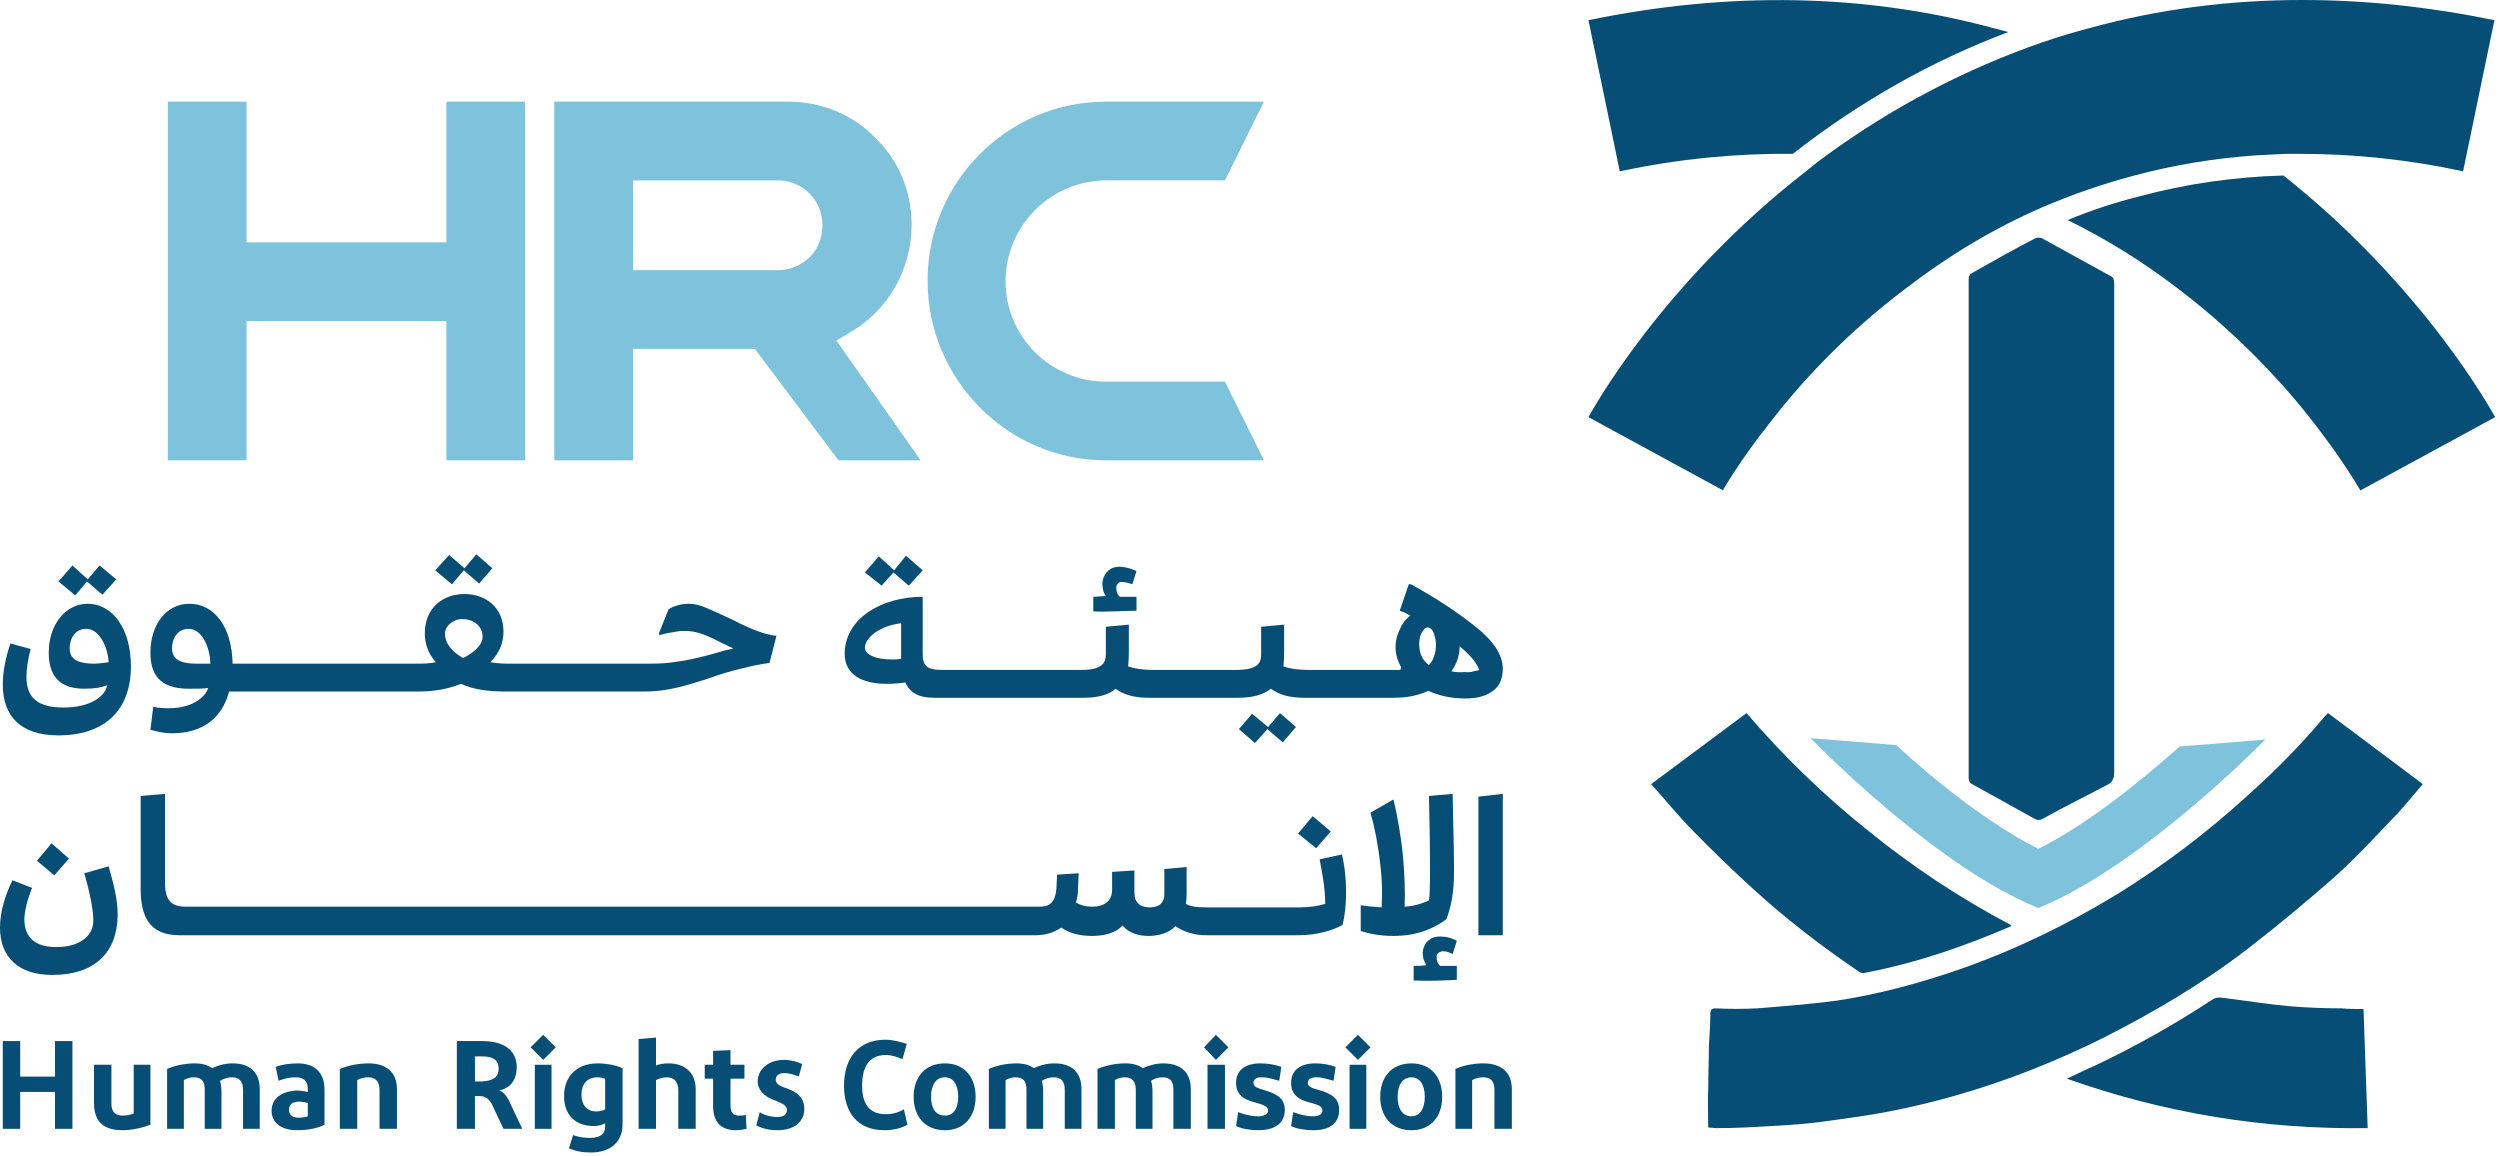<svg version="1.2" xmlns="http://www.w3.org/2000/svg" viewBox="0 0 359 166" width="359" height="166"><style>.a{fill:#064e75}.b{fill:#7ec2dc}</style><path class="a" d="m339 70.5q0 0 0 0z"/><path fill-rule="evenodd" class="a" d="m9.9 123.3l-2.5-2.2-2.1 2.5 2.5 2.1 2.1-2.4z"/><path fill-rule="evenodd" class="a" d="m0.4 149.5v12.6h2.5v-5.3h5v5.3h2.5v-12.6h-2.5v5.1h-5v-5.1h-2.5z"/><path fill-rule="evenodd" class="a" d="m12.5 83.5l2.2 1.9 2-2.2-2.4-2-1.7 2-2.2-2-2 2.3 2.4 2 1.7-2z"/><path class="a" d="m12.6 86.7c-3.2 0-5.6 3-5.6 7 0 3.1 1.3 5.2 5.1 5.2 1.6 0 2.5-0.2 3.3-0.5-0.3 1.6-2.4 3.2-6.3 3.2-3.9 0-5.3-1.6-5.3-4.4 0-1.1 0.2-2.5 0.6-4l-2.9-0.8c-0.7 2-1.1 4.1-1.1 5.9 0 4.5 2.5 7.3 8 7.3 6.8 0 10.4-3.8 10.4-9.9 0-5.5-2.7-9-6.2-9m0.9 8.6c-2.7 0-3.5-0.9-3.5-2.2 0-1.3 0.7-2.8 2.4-2.8 1.9 0 3.1 2.7 3.2 4.8-0.7 0.1-1.5 0.2-2.1 0.2z"/><path fill-rule="evenodd" class="a" d="m66.6 81.9l2.2 1.9 1.9-2.2-2.3-2-1.7 2-2.2-1.9-2 2.2 2.4 2 1.7-2z"/><path class="a" d="m60.9 99.3q0.1 0 0.2 0h-6 5.2z"/><path fill-rule="evenodd" class="a" d="m128.3 82.2l2.2 1.9 2-2.2-2.4-2.1-1.7 2.1-2.2-2-2 2.3 2.4 1.9 1.7-1.9z"/><path class="a" d="m154.7 100.2h0.7q0.1 0 0.2 0h-8.4c0 0 7.5 0 7.5 0z"/><path fill-rule="evenodd" class="a" d="m183.8 102.4l-1.7 2-2.3-1.9-1.9 2.2 2.3 2 1.8-2 2.2 1.9 1.9-2.2-2.3-2z"/><path class="a" d="m211.9 90q-4-3.2-9.3-6.1h-0.3l-1.3 3.8q0.2 0.1 0.6 0.2 0.4 0.2 0.9 0.5-1 0.8-1.5 2-0.6 1.2-0.6 2.5 0 1.5 0.8 2.9l-0.1 0.4h-13.2c-1.6 0-2.8-0.2-3.6-0.5q0.1-0.9 0.1-2.2v-3.8l-3.3 0.3v3.9c0 1.3-0.4 2.3-3.7 2.3h-11.8c-1.6 0-2.7-0.2-3.6-0.5q0.1-0.9 0.1-2.2v-3.8l-3.3 0.3v3.9c0 1.2-0.4 2.3-3.5 2.3h-5.6-14.4c-2.1 0-2.8-0.5-2.8-2.3v-8.2c-5.9 0-11.2 3.1-11.2 8.2 0 3 2.5 4.3 6.1 4.3q1.2 0 2.6-0.2c0.7 1.5 1.9 2.2 4.2 2.2h21.4c2 0 3.6-0.4 4.6-1.3 1.1 0.8 2.5 1.3 4.8 1.3h12.7c2.1 0 3.7-0.4 4.8-1.3 1.1 0.8 2.5 1.3 4.8 1.3h12.8l0.1-0.1-0.1 0.1c1.9 0 3.5-0.3 5-1q2.4 1.1 5.3 1.1 2.6 0 4-1.1 1.4-1 1.4-3.2 0-2.9-3.9-6m-6 4.3q-0.2 0.7-0.7 1.2-1.4-1-1.4-3 0-0.7 0.2-1.3 0.2-0.5 0.5-0.8 0.2-0.3 0.5-0.3 0.3 0 0.6 0.3 0.3 0.4 0.4 0.9 0.2 0.6 0.2 1.3 0 1-0.3 1.7m-76.5 0v0.3c-0.5 0.1-0.9 0.1-1.3 0.1-2.6 0-3.9-0.8-3.9-1.7 0-1.3 1.9-3.1 5.2-3.5v4.8zm82.2 2.1q-0.6 0.2-1.2 0.1-1.1 0.1-2-0.1 0.6-0.8 0.9-1.7 0.3-0.9 0.3-1.9 2.4 2 2.8 3.4-0.1 0.1-0.8 0.2z"/><path class="a" d="m109 90.7q-1.5-0.5-4-1.8-2.6-1.2-3.8-1.7-1.2-0.5-2.3-0.5-0.8 0-1.5 0.2-0.8 0.2-1.4 0.6l-1.4 3.5 0.1 0.2q1-0.3 1.9-0.4 0.8-0.2 1.8-0.2 1.1 0 2.3 0.4 1.2 0.4 3.1 1.4 1.1 0.5 1.5 0.7-0.2 0.1-1.2 0.3-1 0.3-2.1 0.6-3 0.8-4.7 1-1.7 0.3-3.8 0.3h-20.1c-0.8 0-1.8 0-3-0.2 1.4-1.4 1.9-2.9 1.9-4.4 0-3.5-2.6-5.4-5.6-5.4-2.9 0-5.7 1.8-5.7 5.7 0 1.2 0.4 2.8 1.6 4.1-1 0.2-2 0.2-2.7 0.2h-26.5c-0.1-5.4-2.7-8.6-6.2-8.6-3.4 0-5.6 3.1-5.6 7 0 2.9 1.1 5.2 5.5 5.2 1.1 0 2.1 0 2.8-0.1-0.4 1.2-2.1 2.9-5.7 2.9q-1.3 0-2.2-0.2l-0.4 3.3c1.1 0.3 2.1 0.5 3.1 0.5 4.4 0 7.2-2.2 8.2-6h2.1 24.9c2 0 4-0.2 6.3-1.1 1.9 0.9 4.3 1.1 6.5 1.1h19.9q1.9 0 3.9-0.4 2-0.4 5.3-1.5 2.5-0.9 4.7-1.4 2.3-0.6 4-0.8l1-3.9q-1.1-0.1-2.5-0.6m-80.8 4.6c-2.7 0-3.5-0.9-3.5-2.2 0-1.3 0.7-2.8 2.4-2.8 2 0 3.1 2.9 3.1 5zm38.3-0.8q-2.6-1.5-2.6-3.5c0-1.1 1.1-2.1 2.5-2.1 1.7 0 2.9 1.1 2.9 2.5 0 1-0.8 2.1-2.8 3.1z"/><path class="a" d="m163.2 87.7v-2q-0.8 0-2.4 0-0.3-0.3-0.4-0.6-0.1-0.4-0.1-0.7 0-0.4 0.3-0.7 0.3-0.2 0.7-0.1 0.5 0 1.3 0.3l0.6-1.9q-1.1-0.5-2.1-0.6-1.2-0.1-1.9 0.5-0.8 0.7-0.9 1.8 0 0.5 0.1 1 0.1 0.5 0.4 0.9c-0.6 0-1.2 0.1-1.8 0.1v2.1c2.1 0.1 4.5-0.1 6.2-0.1z"/><path class="a" d="m16.9 131.5c0-2.6-0.6-4.5-1.3-7.1l-3.5 1c0.9 3.1 1.3 5.4 1.3 6.8 0 2.3-2.1 3.8-5.3 3.8-3.2 0-4.6-1.5-4.6-4 0-1.2 0.5-3 1.1-4.5l-2.8-1.1c-0.9 1.8-1.8 4.3-1.8 6.8 0 4.2 2.6 6.8 7.5 6.8 6.1 0 9.3-3.2 9.4-8.5z"/><path fill-rule="evenodd" class="a" d="m191.1 119.4l-2.6-2.2-2.1 2.5 2.6 2.1 2.1-2.4z"/><path class="a" d="m186.5 134.3c2.5 0 5-0.7 6.3-1.5 0.3-1.2 0.5-2.9 0.5-4.6 0-1.9-0.2-3.9-0.6-5.5l-3.2 0.7c0.3 1.6 0.8 4 0.8 6.4-1 0.3-2.2 0.5-3.7 0.5h-13.3c-1.8 0-2.5-0.2-3-0.5q0.1-0.7 0.1-1.5v-3.8l-3.2 0.3v3.6c0 1.1-0.6 1.9-2.1 1.9-1.4 0-2.2-0.7-2.2-2.1v-3.2l-3.2 0.2v2.6c0 1.7-1.3 2.4-2.8 2.4-1 0-1.7-0.2-2.4-0.6 0.2-0.6 0.3-1.2 0.3-1.9l0.1-2.3-3.1 0.2-0.1 2c-0.2 2.2-1.1 2.6-2.5 2.6h-122.5c-2 0-3-0.8-3-3.4v-12.8l-3.5 0.3v13.3c0 4.1 1.3 6.7 5.6 6.7h122.9c1.4 0 2.7-0.4 3.7-1.1 1 0.7 2.4 1.2 4.4 1.2 1.5 0 3.3-0.3 4.4-1.5 0.9 1.1 2.3 1.5 3.7 1.5 1.5 0 2.9-0.4 3.9-1.4 1.2 0.8 2.6 1.3 4.4 1.3h13.3z"/><path class="a" d="m208.8 125.2c0-1.3 0-2.6-0.2-11.2l-3.4 0.3c0.2 8.3 0.2 14.2 0 15-1.1 0.5-2.1 0.8-3.5 0.9 0.1-2.1 0-4.4-0.2-6.9-0.3-3.2-0.8-6-1.4-8.5q-1.7 1-3.3 1.9c0.6 2.1 1.1 4.6 1.4 7.4 0.3 2.3 0.3 4.4 0.2 6.2-1.5-0.1-2.4-0.2-3-0.3v3.7c1.3 0.4 2.8 0.7 4.7 0.7 3.3 0 5.7-1 7.6-2.4 0.6-1.6 1.1-3.6 1.1-6.8z"/><path fill-rule="evenodd" class="a" d="m215.8 114l-3.5 0.4v19.9h3.5v-20.3z"/><path class="a" d="m209.2 138.7q-0.8 0-2.4 0-0.3-0.3-0.4-0.6-0.1-0.3-0.1-0.7 0-0.4 0.3-0.6 0.3-0.2 0.7-0.2 0.5 0 1.3 0.4l0.6-1.9q-1.1-0.6-2.1-0.6-1.2-0.1-1.9 0.5-0.8 0.6-0.9 1.8 0 0.4 0.1 0.9 0.2 0.5 0.4 0.9c-0.5 0.1-1.2 0.1-1.8 0.1v2.1c2.1 0.1 4.5 0 6.2-0.1v-2z"/><path fill-rule="evenodd" class="b" d="m75.4 14.6v51.5h-11.3v-20h-28.7v20h-11.3v-51.5h11.3v20.2h28.7v-20.2h11.3z"/><path class="b" d="m130.1 37.6q0.8-2.6 0.8-5.3 0-0.2 0-0.5c-0.1-4.5-1.9-8.8-5.2-12-3.3-3.4-7.8-5.2-12.5-5.2h-33.6v51.5h11.3v-16h17.5l12 16h11.8l-12.1-17.2 2-1.2c3.8-2.2 6.7-5.8 8-10.1m-13.8-0.7c-1.2 1.2-2.9 1.9-4.6 1.9h-20.8v-12.9h20.8c3.6 0 6.4 2.9 6.4 6.4 0 1.8-0.6 3.4-1.8 4.6z"/><path class="a" d="m19.2 159.9q-0.7 0.3-1.6 0.3c-1.1 0-1.6-0.6-1.6-1.7v-5.6h-2.5v5.5c0 2.3 1 3.9 4.1 3.9 1.6 0 3.3-0.5 4-0.8v-8.6h-2.4v7z"/><path class="a" d="m33.4 152.7c-1.1 0-2.2 0.3-2.9 0.7q-1-0.7-2.5-0.7c-1.4 0-2.9 0.3-4 0.8v8.6h2.4v-7q0.7-0.4 1.4-0.4c1.2 0 1.6 0.6 1.6 1.8v5.6h2.4v-5.3q0-0.9-0.2-1.6c0.5-0.3 1.1-0.5 1.7-0.5 1.1 0 1.6 0.6 1.6 1.8v5.6h2.4v-5.7c0-2.4-1.4-3.7-3.9-3.7"/><path class="a" d="m42.7 152.7c-1.1 0-2.4 0.2-3.1 0.5l0.4 2c0.8-0.3 1.6-0.5 2.4-0.5 1.2 0 1.8 0.5 1.8 1.7v0.4c-0.5-0.1-1.1-0.2-1.6-0.2-2.1 0.1-3.6 1.1-3.6 2.9 0 1.6 1.2 2.8 3.7 2.8 1.8 0 3.2-0.4 3.9-0.8v-5c0-2.4-1.3-3.8-3.9-3.8zm1.5 7.6c-0.3 0.1-0.7 0.2-1.3 0.2-0.9 0-1.4-0.4-1.4-1.1 0-0.9 0.6-1.2 1.4-1.2q0.7 0 1.3 0.2c0 0 0 1.9 0 1.9z"/><path class="a" d="m52.9 152.7c-1.4 0-2.9 0.3-4.1 0.8v8.6h2.5v-7q0.7-0.4 1.6-0.4c1 0 1.6 0.6 1.6 1.8v5.6h2.5v-5.7c0-2.4-1.5-3.7-4.1-3.7"/><path class="a" d="m127.2 160c-2.4 0-3.4-1.5-3.4-4.1 0-2.7 1-4.4 3.4-4.4 0.9 0 1.7 0.3 2.4 0.6l0.6-2.2c-0.9-0.3-2.1-0.6-3-0.6-4 0-6 2.7-6 6.6 0 3.9 2 6.4 5.8 6.4 1.3 0 2.5-0.3 3.3-0.8l-0.5-2.2c-0.7 0.4-1.5 0.7-2.7 0.7"/><path class="a" d="m135.7 152.7c-2.8 0-4.5 1.9-4.5 4.8 0 2.9 1.7 4.8 4.5 4.8 2.7 0 4.4-1.9 4.4-4.8 0-2.9-1.7-4.8-4.4-4.8zm0 7.5c-1.3 0-2-1-2-2.7 0-1.7 0.7-2.8 2-2.8 1.2 0 1.9 1.1 1.9 2.8 0 1.7-0.7 2.7-1.9 2.7z"/><path class="a" d="m151.4 152.7c-1.1 0-2.2 0.3-2.9 0.7q-1-0.7-2.5-0.7c-1.4 0-2.9 0.3-4 0.8v8.6h2.4v-7q0.7-0.4 1.4-0.4c1.2 0 1.6 0.6 1.6 1.8v5.6h2.4v-5.3q0-0.9-0.2-1.6c0.5-0.3 1.1-0.5 1.7-0.5 1.1 0 1.6 0.6 1.6 1.8v5.6h2.4v-5.7c0-2.4-1.4-3.7-3.9-3.7"/><path class="a" d="m167.1 152.7c-1.1 0-2.2 0.3-3 0.7q-0.9-0.7-2.5-0.7c-1.4 0-2.8 0.3-4 0.8v8.6h2.5v-7q0.7-0.4 1.4-0.4c1.1 0 1.6 0.6 1.6 1.8v5.6h2.4v-5.3q0-0.9-0.2-1.6c0.4-0.3 1-0.5 1.6-0.5 1.2 0 1.6 0.6 1.6 1.8v5.6h2.5v-5.7c0-2.4-1.4-3.7-4-3.7"/><path class="a" d="m181.4 156.5c-1-0.3-1.4-0.5-1.4-1 0-0.6 0.5-0.8 1.2-0.8 0.9 0 1.7 0.3 2.5 0.5l0.3-2c-0.8-0.3-2-0.5-3-0.5-2.2 0-3.5 1-3.5 2.8 0 1.6 1 2.4 2.7 2.8 1.4 0.4 1.9 0.6 1.9 1.2 0 0.5-0.6 0.8-1.4 0.8-1.1 0-2.1-0.3-2.9-0.6l-0.3 2c0.8 0.4 2.1 0.6 3.2 0.6 2.2 0 3.8-0.9 3.8-2.9 0-1.6-1-2.3-3.1-2.9"/><path class="a" d="m189.3 156.5c-1.1-0.3-1.5-0.5-1.5-1 0-0.6 0.5-0.8 1.3-0.8 0.8 0 1.6 0.3 2.4 0.5l0.3-2c-0.8-0.3-1.9-0.5-2.9-0.5-2.2 0-3.5 1-3.5 2.8 0 1.6 1 2.4 2.6 2.8 1.5 0.4 1.9 0.6 1.9 1.2 0 0.5-0.5 0.8-1.4 0.8-1 0-2-0.3-2.8-0.6l-0.3 2c0.8 0.4 2 0.6 3.2 0.6 2.2 0 3.7-0.9 3.7-2.9 0-1.6-0.9-2.3-3-2.9z"/><path fill-rule="evenodd" class="a" d="m196.2 152.9v9.2h-2.4v-9.2z"/><path class="a" d="m202.7 152.7c-2.8 0-4.5 1.9-4.5 4.8 0 2.9 1.7 4.8 4.5 4.8 2.7 0 4.4-1.9 4.4-4.8 0-2.9-1.7-4.8-4.4-4.8zm0 7.6c-1.3 0-2-1.1-2-2.8 0-1.7 0.7-2.8 2-2.8 1.2 0 1.9 1.1 1.9 2.8 0 1.7-0.7 2.8-1.9 2.8z"/><path class="a" d="m213 152.7c-1.4 0-2.9 0.3-4 0.8v8.6h2.4v-7q0.7-0.4 1.6-0.4c1.1 0 1.6 0.6 1.6 1.8v5.6h2.5v-5.7c0-2.4-1.5-3.7-4.1-3.7"/><path fill-rule="evenodd" class="a" d="m193.2 150.4l1.8 1.8 1.8-1.8-1.8-1.8-1.8 1.8z"/><path fill-rule="evenodd" class="a" d="m175.9 152.9v9.2h-2.5v-9.2z"/><path fill-rule="evenodd" class="a" d="m172.9 150.4l1.7 1.8 1.8-1.8-1.8-1.8-1.7 1.8z"/><path class="a" d="m73.2 158.3c-0.4-0.9-0.9-1.5-1.5-1.7 1.3-0.3 2.5-1.2 2.5-3.4 0-2.4-1.9-3.7-4.9-3.7h-3.7v12.6h2.6v-4.7h0.7c0.8 0 1.3 0.4 1.7 1.1l1.7 3.6h2.7l-1.8-3.8zm-4-3h-1v-3.6h1c1.5 0 2.4 0.4 2.4 1.8 0 1.2-0.8 1.7-2.4 1.8z"/><path class="a" d="m85.8 152.7c-2.9 0-4.8 1.8-4.8 4.7 0 2.7 1.6 4.3 4.3 4.3q0.8 0 1.6-0.4v0.5c0 1.1-0.8 1.6-2.2 1.6q-1.3 0-2.4-0.4l-0.6 1.9c1 0.4 1.8 0.6 3.2 0.6 2.7 0 4.5-1.5 4.5-4v-8.1c-0.8-0.4-2.2-0.7-3.6-0.7m1.1 6.6c-0.3 0.2-0.8 0.3-1.3 0.3-1.3 0-2.1-0.9-2.1-2.4 0-1.5 0.8-2.5 2.3-2.5 0.4 0 0.8 0.1 1.1 0.2v4.4z"/><path class="a" d="m96 152.7c-0.7 0-1.3 0.1-1.8 0.3v-4l-2.5 0.2v12.9h2.5v-7c0.4-0.2 1-0.4 1.5-0.4 1.1 0 1.7 0.6 1.7 1.9v5.5h2.5v-5.7c0-2.4-1.6-3.7-3.9-3.7z"/><path class="a" d="m106.1 160.2c-0.8 0-1.2-0.4-1.2-1.5v-3.8h2v-2h-2v-2.1l-2.5 0.1v2h-1.2v2h1.2v3.9c0 2.3 1.1 3.5 3.3 3.5 0.5 0 1.1-0.1 1.5-0.2l-0.1-2c-0.3 0.1-0.6 0.1-1 0.1z"/><path fill-rule="evenodd" class="a" d="m79.2 152.9v9.2h-2.4v-9.2z"/><path fill-rule="evenodd" class="a" d="m76.2 150.4l1.8 1.8 1.8-1.8-1.8-1.8-1.8 1.8z"/><path class="a" d="m109.1 159.7c0.5 0.4 1.6 0.7 2.5 0.7 1 0 1.4-0.4 1.4-1 0-0.5-0.3-0.8-1.5-1.3-1.9-0.6-2.7-1.7-2.7-2.8 0-1.7 1.5-3.1 3.8-3.1 1 0 2 0.3 2.6 0.6l-0.5 1.8c-0.5-0.2-1.2-0.5-2.1-0.5-0.8 0-1.2 0.4-1.2 0.9 0 0.6 0.4 0.9 1.6 1.3 1.7 0.6 2.5 1.5 2.5 2.9 0 1.8-1.3 3.1-3.9 3.1-1.2 0-2.3-0.3-3-0.7l0.5-1.9z"/><path class="a" d="m283.2 112.6q4.5 2.5 9 5c0.4 0.2 0.7 0.2 1.1 0 3.2-1.8 6.3-3.3 9.5-5 0.7-0.4 0.8-1.1 0.8-1.8 0-11.2 0-24.8 0-35.9 0-11.2 0-23 0-34.2 0-0.5-0.1-0.9-0.6-1.1-3.3-1.8-6.5-3.6-9.8-5.4-0.2-0.1-0.7-0.1-0.9 0-3.1 1.6-6.1 3.3-9.1 5-0.4 0.2-0.5 0.5-0.5 0.9 0 22.9 0 48.7 0 71.5 0 0.5 0.1 0.8 0.5 1"/><path class="a" d="m266.9 139.5c0.2 0.2 0.6 0.3 0.9 0.2 5.2-1 10.3-2.5 15.3-4.4 1.9-0.7 3.8-1.5 5.7-2.3q0-0.1-0.1-0.2-10.8-5.7-20.3-13.4c-6.4-5.1-12.3-10.8-17.6-17-4.6 3.4-9.1 6.8-13.7 10.2 2.1 2.3 4 4.7 6.2 6.9q4.1 4.2 8.4 8.1c4.8 4.4 9.9 8.3 15.2 11.9z"/><path class="a" d="m336.3 144.8c-2.5 0-5-0.1-7.5-0.3-3.2-0.3-6.3-0.8-9.5-1.2-0.6-0.1-1.1-0.1-1.7 0.3q-7.9 5.2-16.5 9.3c-1.4 0.6-2.8 1.3-4.3 2 14.1 5 28.4 7.3 43.2 7.1-0.2-5.9-0.4-11.5-0.6-17.1-1.1 0-2.1 0-3.1-0.1z"/><path class="b" d="m260 106c1 1 16.8 17.2 31.1 23.7l1.6 0.7 1.6-0.7c13.8-6.3 29-21.5 31-23.5l-12.3 1c-5.4 4.8-13.1 11.1-20.3 14.7-7.3-3.7-15.1-10-20.4-14.9z"/><path class="a" d="m257.4 22.1q0.2-0.1 0.3-0.2c9.5-7.4 19.8-13.2 30.7-17.3q-1.2-0.3-2.3-0.6c-18.2-4.9-37.7-5.3-58-1.1l4.5 21.7c8.5-1.8 16.8-2.6 24.8-2.5z"/><path class="a" d="m327.9 25.2c-7.1 0.2-14 1.2-20.7 3q-5.2 1.3-10.3 3.4 8.2 4 15.8 9.8c9.1 6.9 15.8 14.4 19.7 19.5 4.2 5.4 6.4 9.3 6.6 9.6v-0.1l19.3-10.5c-0.4-0.7-10.2-18.7-30.4-34.7"/><path class="a" d="m254 60.9c3.9-5.1 10.5-12.6 19.7-19.5 6.1-4.7 12.6-8.6 19.5-11.6q6.5-2.8 13.3-4.6c5.6-1.5 11.6-2.5 17.6-2.9q2-0.1 4-0.2 1.2 0 2.5 0c7.4 0 15.2 0.8 23.1 2.5l4.5-21.7q-14.1-2.9-27.6-2.9c-10.4 0-20.6 1.3-30.4 4q-3.5 0.9-7 2.1c-10.9 3.8-21.3 9.2-30.9 16.2q-1.4 1-2.7 2.1c-21 16.2-31.1 34.8-31.5 35.5l19.3 10.5c0.2-0.3 2.4-4.2 6.6-9.5"/><path class="a" d="m333.8 102.9c-3.4 4.1-7.1 7.8-11 11.3-5.8 5.3-12 10-18.6 14.1-7.2 4.4-14.8 8.1-22.8 10.9-5.8 2-11.7 3.6-17.7 4.5-3.8 0.5-7.6 0.8-11.4 1.1-2 0.1-3.9 0.1-5.9 0-0.5 0-0.8 0.1-0.8 0.8 0 1.5-0.1 3-0.2 4.5 0 2.1-0.1 4.2-0.1 6.3-0.1 1.8 0 3.6 0 5.5 0.3 0 0.7 0.1 1.2 0.1q2.1 0 4.2-0.1c3.3-0.2 6.7-0.3 10-0.7 3.8-0.5 7.7-1 11.6-1.8 10.3-2.1 20.1-5.6 29.6-10.3 7.3-3.7 14.3-7.8 20.8-12.8q6.6-5.1 12.8-10.6c3.1-2.8 5.9-5.9 8.8-8.9 1.2-1.3 2.4-2.8 3.6-4.2-4.6-3.5-9.1-6.8-13.6-10.2q-0.3 0.3-0.5 0.5"/><path class="b" d="m181.5 66.1l-5.6-11.3h-17.1c-7.9 0-14.4-6.4-14.4-14.4 0-8 6.5-14.5 14.5-14.5h17l5.6-11.3h-22.7c-14.1 0-25.6 11.5-25.6 25.7 0 14.2 11.5 25.8 25.6 25.8z"/></svg>